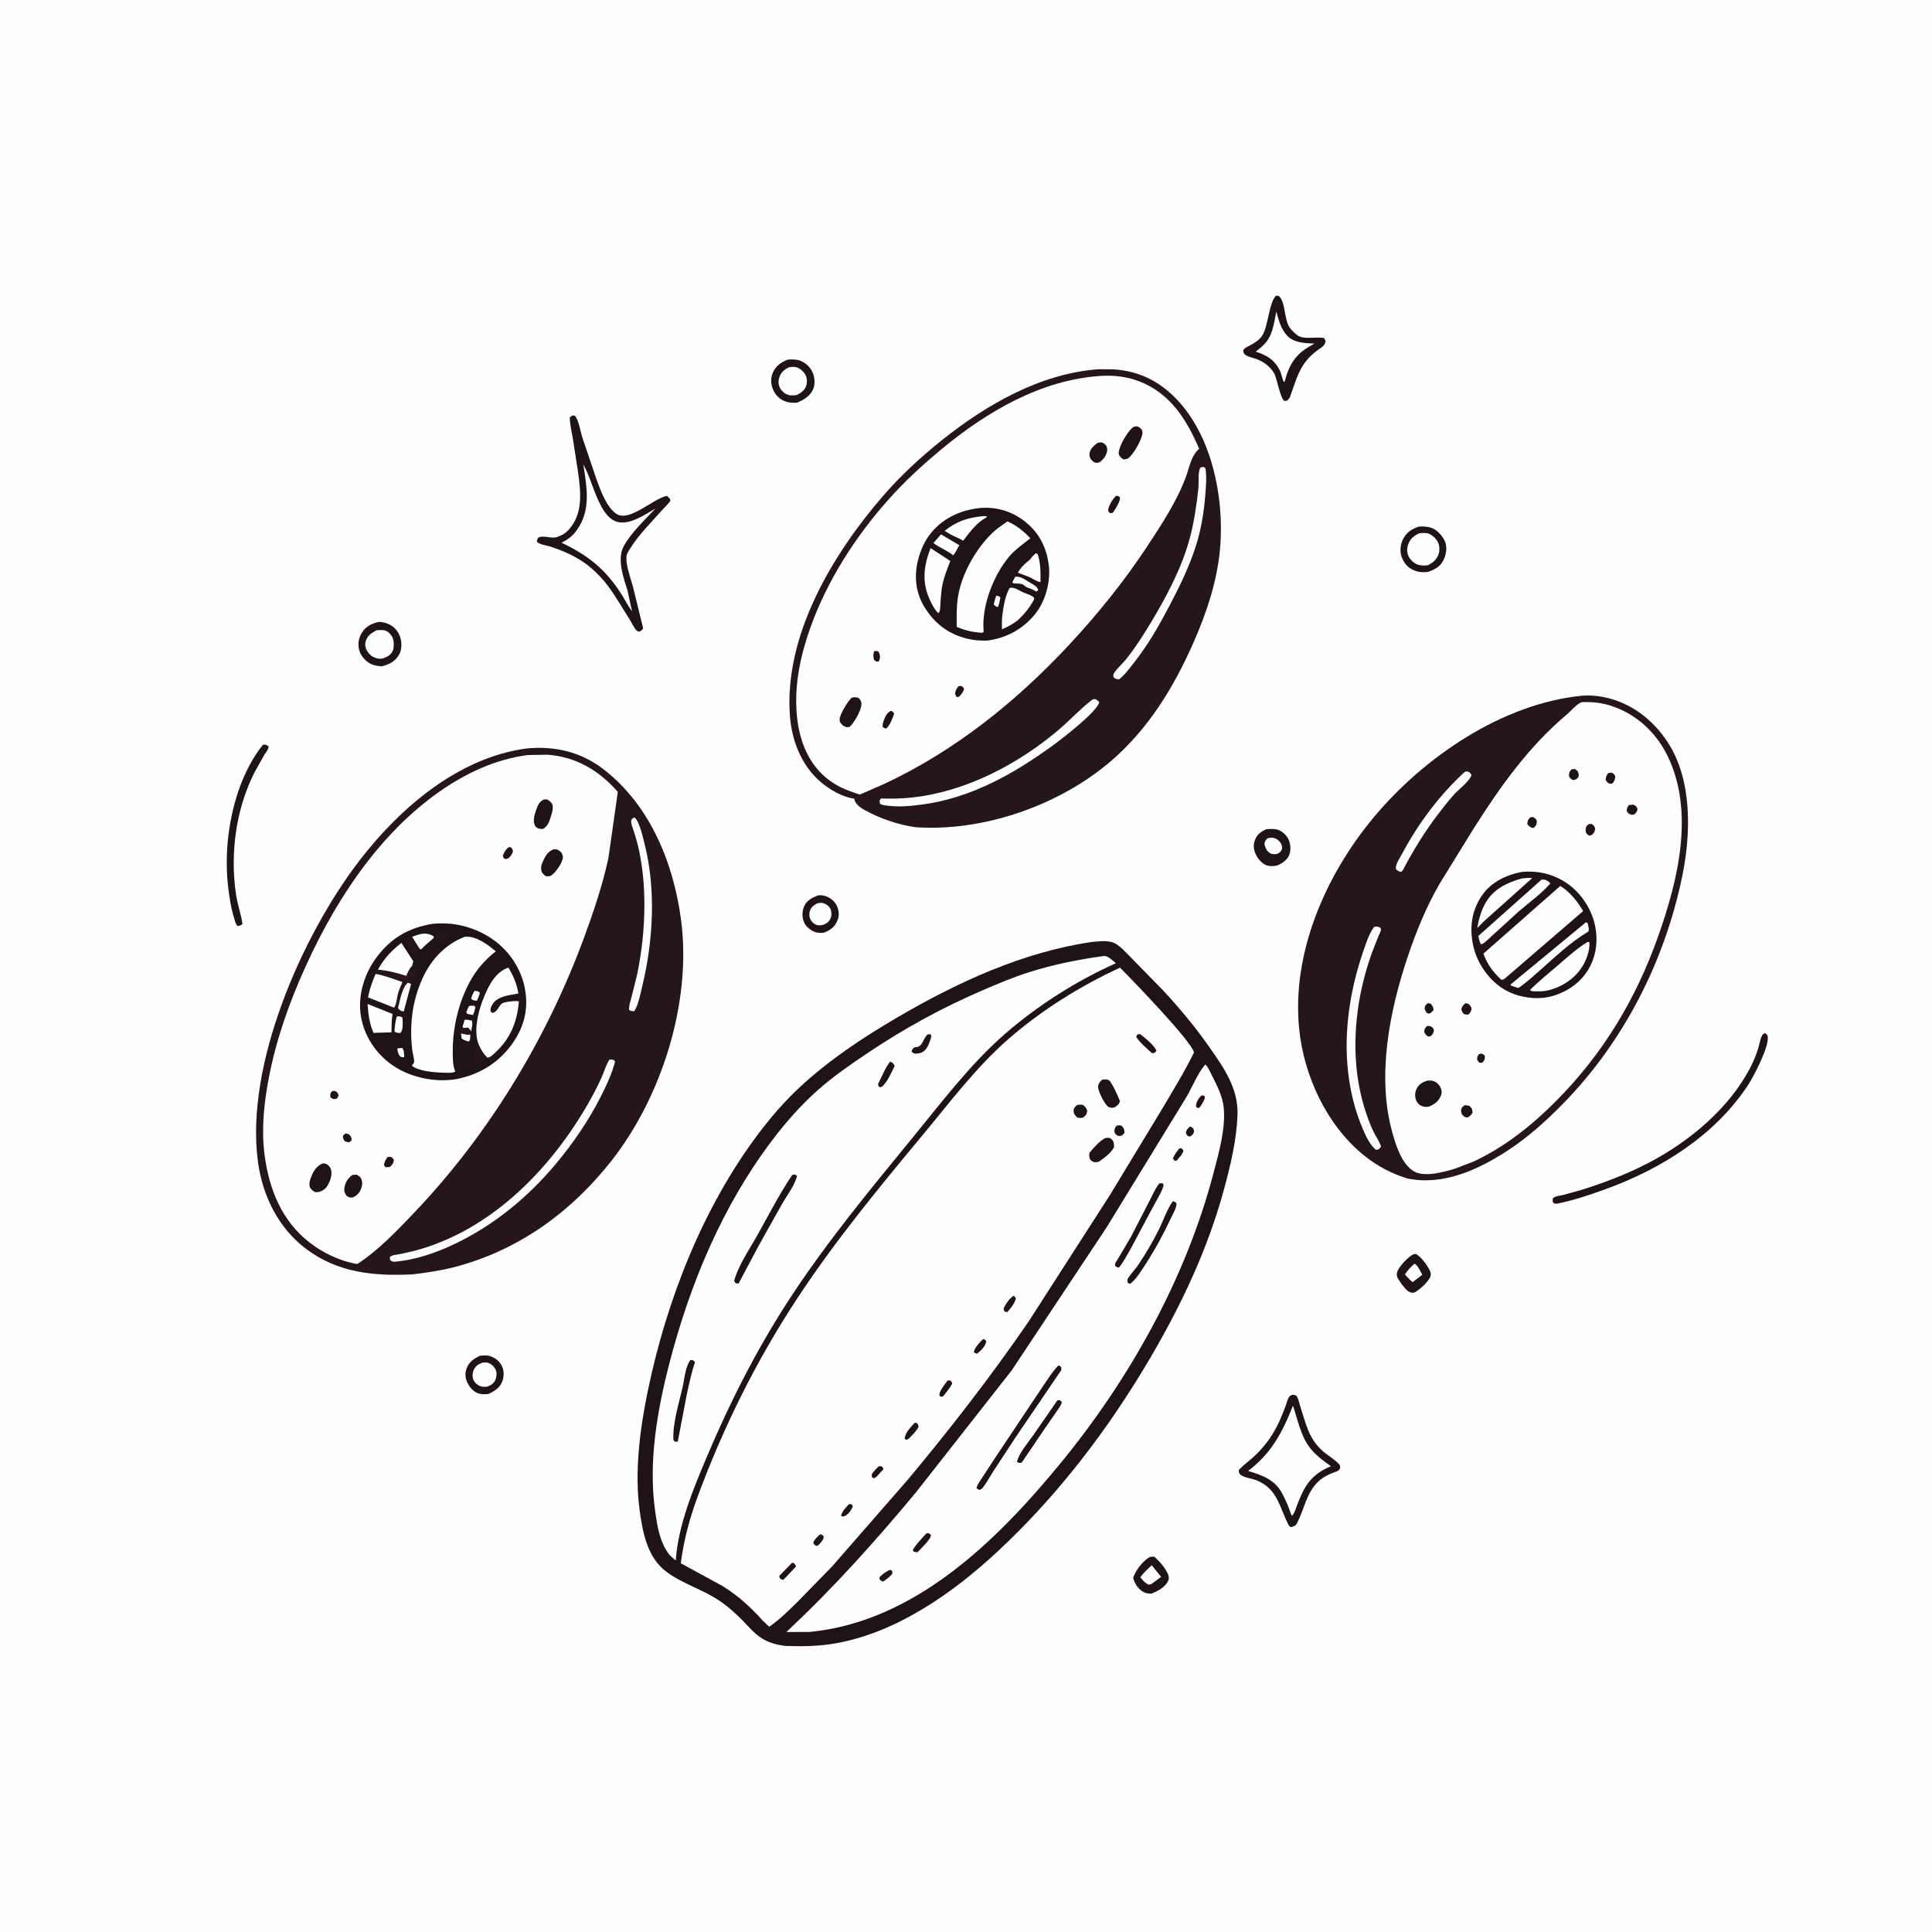 <svg version="1.1" xmlns="http://www.w3.org/2000/svg" style="display: block;" viewBox="0 0 2048 2048" width="1024" height="1024">
<path transform="translate(0,0)" fill="rgb(254,254,254)" d="M -0 -0 L 2048 0 L 2048 2048 L -0 2048 L -0 -0 z"/>
<path transform="translate(0,0)" fill="rgb(30,19,22)" d="M 1498.39 1329.5 L 1501.01 1329.3 C 1506.89 1332.66 1512.33 1340.5 1515.48 1346.5 C 1516.68 1348.81 1517.07 1350.49 1516.31 1353.01 C 1514.67 1358.44 1504.44 1367.51 1499.5 1370.06 C 1498.09 1370.37 1496.94 1370.52 1495.5 1370.12 C 1490.53 1368.74 1484.73 1359.86 1482.01 1355.48 C 1480.78 1353.5 1480.32 1351.35 1480.91 1349.07 C 1482.6 1342.53 1492.55 1332.54 1498.39 1329.5 z"/>
<path transform="translate(0,0)" fill="rgb(254,254,254)" d="M 1499.38 1339.5 C 1503.06 1341.29 1505.71 1347.83 1507.66 1351.3 L 1497.5 1359.12 C 1494.58 1357.07 1491.9 1353.74 1489.35 1351.19 C 1491.49 1346.9 1495.86 1342.74 1499.38 1339.5 z"/>
<path transform="translate(0,0)" fill="rgb(30,19,22)" d="M 1218.83 1650.5 C 1220.46 1650.09 1221.83 1650.13 1223.5 1650.12 C 1228.86 1654.66 1236.03 1662.86 1238.44 1669.5 C 1239.2 1671.59 1239.19 1673.73 1238.27 1675.79 C 1235.21 1682.61 1227.08 1686.69 1220.53 1689.36 C 1216.84 1689.33 1214.16 1688.97 1211 1686.94 C 1206.32 1683.93 1202.29 1677.89 1201.19 1672.5 C 1204.14 1664.22 1211.16 1654.96 1218.83 1650.5 z"/>
<path transform="translate(0,0)" fill="rgb(254,254,254)" d="M 1220.91 1659.24 L 1230.82 1671.53 L 1220.5 1679.15 L 1217.5 1679.8 C 1213.66 1678.09 1211.41 1675.1 1208.73 1672 C 1212.33 1667.12 1216.43 1663.29 1220.91 1659.24 z"/>
<path transform="translate(0,0)" fill="rgb(30,19,22)" d="M 867.492 949.007 C 870.356 948.904 872.795 949.097 875.519 950.079 C 880.687 951.943 885.041 955.554 887.309 960.627 C 889.412 965.334 889.799 970.901 887.77 975.688 C 884.65 983.046 880.132 986.15 872.811 988.83 C 869.763 988.953 866.382 988.916 863.5 987.798 C 859.419 986.215 854.676 982.602 852.75 978.573 C 850.005 972.834 849.973 966.371 852.5 960.539 C 855.272 954.143 861.464 951.462 867.492 949.007 z"/>
<path transform="translate(0,0)" fill="rgb(254,254,254)" d="M 866.532 957.5 C 868.416 957.192 870.256 956.801 872.154 957.231 C 875.439 957.975 878.656 960.297 880.212 963.312 C 881.546 965.896 881.731 970.891 880.446 973.537 C 878.551 977.437 876.233 978.971 872.291 980.5 C 870.525 980.75 868.726 981.093 866.946 980.757 C 863.607 980.128 861.049 978.044 859.408 975.129 C 857.761 972.204 857.534 968.876 858.498 965.677 C 859.753 961.516 862.835 959.36 866.532 957.5 z"/>
<path transform="translate(0,0)" fill="rgb(30,19,22)" d="M 1341.99 879.092 C 1345.49 878.729 1349.54 878.496 1353 879.153 C 1357.95 880.093 1363.2 884.612 1365.5 889.003 C 1368.09 893.942 1368.69 900.988 1366.67 906.192 C 1364.55 911.655 1359.29 915.004 1354.22 917.389 C 1350.68 918.176 1346.23 918.523 1342.76 917.325 C 1337.97 915.677 1333.69 910.662 1331.5 906.263 C 1329.07 901.386 1328.29 896.731 1329.97 891.5 C 1332.16 884.686 1335.78 882.254 1341.99 879.092 z"/>
<path transform="translate(0,0)" fill="rgb(254,254,254)" d="M 1343.91 888.5 L 1348 887.959 C 1350.9 888.12 1353.63 889.22 1355.69 891.309 C 1357.61 893.26 1359.41 896.154 1359.01 899 C 1358.51 902.54 1357.08 903.075 1354.5 904.945 C 1352.04 905.727 1348.83 905.772 1346.51 904.484 C 1342.53 902.274 1341.3 898.625 1340.27 894.5 C 1341.1 891.076 1341.28 890.859 1343.91 888.5 z"/>
<path transform="translate(0,0)" fill="rgb(30,19,22)" d="M 509.096 1437.07 C 511.97 1436.97 515.912 1436.48 518.682 1437.28 C 524.178 1438.87 529.127 1442.4 531.784 1447.54 C 534.405 1452.62 534.453 1458.86 532.495 1464.2 C 529.917 1471.23 524.426 1474.38 518.097 1477.59 C 514.656 1477.93 511.205 1478.24 507.827 1477.29 C 502.609 1475.83 498.429 1471.38 495.967 1466.7 C 493.162 1461.38 492.632 1456.43 494.58 1450.75 C 497.073 1443.49 502.485 1440.19 509.096 1437.07 z"/>
<path transform="translate(0,0)" fill="rgb(254,254,254)" d="M 511.437 1444.5 C 514.052 1444 516.497 1444.1 518.94 1445.26 C 522.047 1446.72 525.133 1450.17 526.012 1453.53 C 526.76 1456.38 526.253 1460.49 524.937 1463.13 C 523.088 1466.84 520.216 1468.47 516.5 1469.9 C 513.957 1470.13 511.531 1470.29 509.086 1469.4 C 506.096 1468.31 503.092 1465.59 501.825 1462.64 C 500.516 1459.58 500.723 1455.02 502.179 1452.06 C 504.258 1447.85 507.108 1445.94 511.437 1444.5 z"/>
<path transform="translate(0,0)" fill="rgb(30,19,22)" d="M 278.649 789.5 C 281.856 789.098 281.965 789.462 284.765 791.181 C 284.745 794.371 281.891 797.486 280.199 800.193 L 269.716 818.833 C 249.948 858.247 243.788 904.668 250.19 948.142 C 251.757 958.787 255.517 968.957 257.06 979.5 L 254.5 981.188 L 251.984 981.667 C 249.796 979.822 249.238 976.74 248.389 974.028 C 244.94 962.997 243.026 950.73 241.721 939.224 C 236.159 890.166 247.489 828.905 278.649 789.5 z"/>
<path transform="translate(0,0)" fill="rgb(30,19,22)" d="M 835.043 381.202 C 839.671 380.959 843.833 380.742 848.246 382.358 C 854.126 384.511 859.065 389.393 861.552 395.113 C 863.62 399.868 864.204 407.4 862.173 412.156 C 858.892 419.84 852.16 423.894 844.81 426.877 C 840.618 427.109 836.73 426.972 832.718 425.59 C 826.654 423.501 821.952 418.826 819.488 412.952 C 817.025 407.079 816.782 400.665 819.38 394.792 C 822.474 387.8 828.109 383.898 835.043 381.202 z"/>
<path transform="translate(0,0)" fill="rgb(254,254,254)" d="M 835.896 389.5 C 838.335 388.904 841.607 388.587 844.049 389.256 C 848.151 390.379 851.864 393.854 853.896 397.5 C 855.565 400.493 855.716 405.549 854.705 408.743 C 853.097 413.826 849.059 416.603 844.5 418.797 C 842.096 419.074 839.259 419.337 836.871 418.937 C 832.954 418.279 829.003 415.076 827.094 411.687 C 825.084 408.118 824.851 404.386 825.987 400.5 C 827.619 394.917 830.924 392.159 835.896 389.5 z"/>
<path transform="translate(0,0)" fill="rgb(30,19,22)" d="M 401.856 659.189 C 405.599 659.274 410.146 660.517 413.441 662.303 C 419.161 665.404 423.003 670.684 424.686 676.915 C 426.026 681.873 425.807 689.223 423.173 693.745 C 418.698 701.424 413.002 704.115 404.764 706.335 C 400.675 706.048 396.461 705.494 392.765 703.603 C 387.293 700.803 382.301 695.042 380.725 689.047 C 379.081 682.791 380.166 676.424 383.497 670.925 C 387.874 663.7 394 660.953 401.856 659.189 z"/>
<path transform="translate(0,0)" fill="rgb(254,254,254)" d="M 399.026 668.117 C 401.684 667.976 405.147 667.56 407.743 668.216 C 411.198 669.09 414.59 672.482 416.032 675.654 C 417.648 679.208 417.921 686.31 416.339 689.829 C 414.205 694.574 410.143 696.491 405.5 698.081 C 403.745 698.235 402.109 698.402 400.366 698.05 C 395.695 697.107 392.06 694.496 389.466 690.5 C 387.496 687.464 386.622 683.802 387.543 680.265 C 389.215 673.837 393.59 671.169 399.026 668.117 z"/>
<path transform="translate(0,0)" fill="rgb(30,19,22)" d="M 1504.28 558.169 C 1508.29 557.981 1512.62 558.101 1516.5 559.246 C 1523.11 561.199 1529.21 567.98 1531.81 574.185 C 1534.3 580.148 1532.96 587.996 1530.21 593.66 C 1526.67 600.927 1520.85 603.678 1513.62 606.246 C 1508.16 607.011 1502.5 606.367 1497.5 603.962 C 1491.49 601.072 1487.49 595.669 1485.5 589.388 C 1483.7 583.705 1484.63 576.548 1487.39 571.313 C 1491.25 563.996 1496.6 560.615 1504.28 558.169 z"/>
<path transform="translate(0,0)" fill="rgb(254,254,254)" d="M 1504.07 565.5 C 1506.72 564.879 1509.8 564.779 1512.5 565.164 C 1516.71 565.762 1521.91 570.363 1523.9 573.975 C 1525.99 577.757 1526.38 583.438 1524.93 587.5 C 1522.81 593.441 1518.92 596.512 1513.5 599.232 C 1510.42 599.575 1506.86 599.6 1503.83 598.818 C 1499.49 597.696 1495.28 593.836 1493.27 589.884 C 1491.21 585.829 1491.27 581.498 1492.68 577.24 C 1494.63 571.393 1498.64 567.997 1504.07 565.5 z"/>
<path transform="translate(0,0)" fill="rgb(30,19,22)" d="M 1869.68 1095.5 L 1871.6 1095.52 C 1872.92 1096.73 1873.49 1096.8 1873.83 1098.67 C 1875.74 1109.23 1858.93 1141.22 1852.81 1150.5 C 1817.71 1203.78 1760.71 1239.27 1701.73 1260.65 C 1684.9 1266.75 1668.09 1272.44 1650.5 1275.92 L 1647.59 1275.86 L 1645.96 1274 C 1645.96 1270.93 1645.35 1270.12 1648.5 1268.7 C 1650.93 1267.61 1654.61 1267.31 1657.27 1266.66 L 1675.26 1261.69 C 1700.1 1253.97 1724.41 1244.74 1747.5 1232.7 C 1791.07 1209.99 1833.87 1174.34 1856.3 1129.94 C 1859.46 1123.69 1861.92 1117.19 1864.02 1110.51 C 1865.25 1106.57 1866.03 1099.62 1868.71 1096.54 L 1869.68 1095.5 z"/>
<path transform="translate(0,0)" fill="rgb(30,19,22)" d="M 1352.62 313.5 L 1355.35 313.586 C 1362.85 319.454 1361.01 338.156 1366.95 347 C 1368.93 349.954 1374 355.084 1377.37 356.597 C 1384.43 359.767 1395.73 356.696 1403.6 358.405 L 1405.22 361.5 C 1404.47 366.813 1400.53 368.336 1396.41 371.4 C 1377.53 385.442 1374.87 400.604 1367.16 421.5 L 1364.72 424.5 C 1363.65 424.634 1362.55 425.139 1361.5 424.901 C 1357.86 424.08 1353.26 400.945 1351.19 396.796 C 1347.34 389.096 1339.61 383.307 1331.64 380.511 C 1328.15 379.285 1323.36 378.346 1320.32 376.291 C 1318.21 374.872 1318.31 373.824 1317.78 371.5 C 1319.31 368.52 1322.78 367.442 1325.66 365.793 C 1330.89 362.805 1335.58 360.088 1338.65 354.688 C 1344.35 344.687 1345.58 319.798 1352.62 313.5 z"/>
<path transform="translate(0,0)" fill="rgb(254,254,254)" d="M 1352.93 330.2 C 1355.36 339.047 1357.84 348.814 1364.31 355.688 C 1371.84 363.681 1383.3 363.702 1393.44 364.237 C 1377.8 372.342 1369.73 380.509 1363.89 397.295 L 1361.8 404.5 L 1361 404.932 C 1358.86 400.955 1358.5 396.185 1356.36 392.03 C 1351.01 381.622 1343.1 376.761 1332.28 373.118 L 1331.13 372.74 C 1335.77 369.086 1340.34 365.485 1343.71 360.548 C 1349.58 351.944 1350.93 340.242 1352.93 330.2 z"/>
<path transform="translate(0,0)" fill="rgb(30,19,22)" d="M 1370 1478.5 L 1370.96 1478.47 C 1371 1478.48 1373.72 1479.14 1373.81 1479.21 C 1375.77 1480.49 1377.4 1487.79 1378.1 1490.02 C 1380.84 1498.74 1383.4 1507.67 1386.77 1516.16 C 1390.65 1525.92 1396.93 1534.31 1405.22 1540.73 C 1410.37 1544.72 1416.02 1547.92 1420.2 1553 C 1420.77 1555.66 1421.16 1556.67 1418.83 1558.73 C 1417.61 1559.81 1413.63 1560.89 1411.99 1561.58 C 1406.04 1564.08 1401.29 1566.7 1396.62 1571.32 C 1384.98 1582.82 1382.38 1599.9 1375.21 1614 C 1373.34 1617.68 1372.21 1617.72 1368.5 1618.88 L 1366.43 1617.5 C 1356.24 1598.46 1354.84 1578.68 1332.45 1569.38 C 1327.63 1567.39 1318.67 1566.3 1314.97 1563.27 C 1313.26 1561.87 1313.37 1560.51 1313.07 1558.5 C 1317.28 1553.6 1322.88 1549.64 1327.73 1545.35 C 1338.71 1535.63 1347.74 1523.77 1354.26 1510.64 C 1357.58 1503.96 1360.25 1497.18 1362.81 1490.19 C 1363.77 1487.58 1365.16 1482.02 1367.14 1480.05 C 1367.91 1479.29 1369.05 1479.02 1370 1478.5 z"/>
<path transform="translate(0,0)" fill="rgb(254,254,254)" d="M 1370.59 1490.02 C 1375.38 1504.29 1378.56 1520.71 1387.39 1533.16 C 1393.6 1541.92 1402.28 1548.09 1410.87 1554.3 C 1389.23 1563.13 1382.39 1575.83 1374.53 1596.67 C 1373.26 1600.02 1372.16 1604.39 1369.5 1606.85 L 1367.92 1603.5 C 1365.74 1596.41 1362.55 1589.59 1359.1 1583.02 C 1351.49 1568.5 1337.7 1563.73 1323.05 1559.25 C 1347.6 1540.77 1359.63 1518.06 1370.59 1490.02 z"/>
<path transform="translate(0,0)" fill="rgb(30,19,22)" d="M 606.626 440.5 C 608.231 440.449 609.263 440.281 610.298 441.832 C 613.582 446.754 615.306 457.16 617.095 463.111 L 632.175 507.8 C 636.559 519.488 642.592 537.053 653.104 544.5 C 666.829 554.223 692.504 528.288 707.07 525.614 L 710.247 528.888 C 710.331 529.543 710.632 530.206 710.5 530.853 C 710.194 532.349 702.922 539.506 701.505 541.115 C 690.276 553.87 677.19 566.601 668.239 581.077 C 667.133 582.866 664.633 586.6 664.305 588.514 C 662.706 597.834 668.495 612.751 670.89 621.673 L 678.952 654.584 L 681.764 666 C 680.425 668.277 680.052 668.369 677.648 669.545 C 676.857 669.271 675.974 669.182 675.273 668.724 C 673.004 667.24 669.585 660.149 667.979 657.578 C 660.42 645.48 653.198 632.998 644.738 621.5 C 639.556 614.457 633.1 607.555 626.423 601.915 C 613.53 591.022 597.859 583.863 581.818 578.957 C 577.855 577.746 571.514 577.213 569.051 574 L 570.008 570.5 C 574.438 566.58 583.767 571.218 589.931 569.414 L 591 569.061 C 595.462 567.63 599.179 565.477 602.415 562.023 C 618.752 544.586 615.591 520.492 612.553 499.018 L 607.102 464 C 605.834 456.874 604.056 449.768 604.007 442.5 L 606.626 440.5 z"/>
<path transform="translate(0,0)" fill="rgb(254,254,254)" d="M 618.298 492.169 C 625.99 506.214 629.594 522.562 637.444 536.904 C 641.199 543.764 646.609 551.268 654.554 553.257 C 667.984 556.619 683.554 545.437 694.814 539.085 C 683.724 550.872 669.005 564.695 661.25 578.866 C 653.669 592.719 660.951 612.345 665.318 626.421 L 669.975 648.117 C 665.225 641.588 661.57 633.999 657.071 627.238 C 640.288 602.014 622.164 588.135 595.31 575.32 C 601.844 571.94 606.652 568.496 611.056 562.507 C 626.911 540.943 622.043 516.661 618.298 492.169 z"/>
<path transform="translate(0,0)" fill="rgb(37,22,26)" d="M 1677.69 737.412 C 1685.01 736.843 1692.81 737.546 1700 738.97 C 1728.35 744.582 1751.5 762.185 1767.35 786.067 C 1794.01 826.221 1792.61 883.213 1783.29 928.582 C 1764.81 1018.57 1721.53 1103.76 1657.33 1169.5 C 1639.45 1187.8 1620.17 1205.23 1598.73 1219.28 C 1567.44 1239.79 1529.83 1257.17 1491.78 1249.21 C 1474.47 1243.86 1459.41 1235.77 1445.35 1224.33 C 1406.18 1192.45 1382.07 1140.1 1377.14 1090.45 C 1369.16 1010.19 1404.99 928.23 1455.4 867.371 C 1508.91 802.773 1592.74 745.523 1677.69 737.412 z"/>
<path transform="translate(0,0)" fill="rgb(254,254,254)" d="M 1552.41 818.5 L 1554.56 817.584 C 1557.95 818.34 1557.8 818.651 1559.9 821.5 C 1557.85 828.172 1546.74 836.293 1541.76 841.792 C 1535.79 848.399 1530.22 855.448 1524.83 862.532 C 1510.2 881.745 1498.27 901.138 1487.03 922.5 L 1485.41 924.14 C 1482.55 923.94 1482.16 923.308 1479.87 921.5 C 1479.65 920.419 1479.54 920.267 1479.71 919 C 1480.29 914.615 1484.23 908.852 1486.36 904.881 C 1503.41 872.943 1525.7 843.072 1552.41 818.5 z"/>
<path transform="translate(0,0)" fill="rgb(254,254,254)" d="M 1456.72 982.5 C 1460.01 982.11 1460.36 981.981 1463.27 983.5 C 1463.48 984.167 1463.98 984.804 1463.91 985.5 C 1463.72 987.319 1461.85 990.688 1461.13 992.489 L 1454.56 1009.32 C 1450.24 1021.27 1446.56 1033.6 1443.78 1046 C 1433.91 1090.03 1433.63 1137.91 1448.46 1180.82 C 1450.68 1187.26 1453.1 1193.91 1456.15 1200 C 1458.69 1205.05 1462.35 1210.09 1463.96 1215.5 L 1461.5 1218.33 L 1458.5 1218.91 C 1452.14 1213.49 1448.13 1204.9 1444.87 1197.31 C 1436.46 1177.8 1431.61 1158.12 1429.13 1137.08 C 1424.03 1093.84 1431.2 1048.4 1445.45 1007.47 C 1448.26 999.382 1451.37 989.242 1456.72 982.5 z"/>
<path transform="translate(0,0)" fill="rgb(254,254,254)" d="M 1676.66 744.352 C 1688.11 743.757 1698.74 745.028 1709.59 748.776 C 1735.56 757.745 1756.17 777.255 1768.01 801.96 C 1796.48 861.374 1778.61 933.412 1757.8 992.307 C 1734.38 1058.57 1699.48 1116.74 1649.92 1166.7 C 1624 1192.83 1596.1 1215.1 1562.71 1231 L 1543.43 1238.46 C 1531.85 1242.13 1510.08 1248.28 1498.92 1241.74 C 1485.64 1233.96 1479.38 1213.22 1475.57 1199.2 C 1459.34 1139.56 1473.24 1070.18 1492.68 1012.88 C 1501.57 986.669 1512.09 960.989 1525.93 936.969 L 1562.7 877.366 C 1590.75 833.245 1620.66 791.248 1660.95 757.311 C 1664.81 754.063 1672.13 745.57 1676.66 744.352 z"/>
<path transform="translate(0,0)" fill="rgb(30,19,22)" d="M 1567.66 1117.5 L 1570.02 1116.83 C 1572.44 1117.49 1572.51 1117.52 1574.04 1119.5 C 1573.9 1123.33 1573.95 1123.43 1571.5 1126.34 C 1570.27 1126.7 1569.36 1126.58 1568.1 1126.5 L 1565.9 1123.5 C 1565.68 1120.31 1565.89 1120.2 1567.66 1117.5 z"/>
<path transform="translate(0,0)" fill="rgb(30,19,22)" d="M 1513.48 1063.5 C 1514.96 1063.31 1515.52 1063.65 1516.87 1064.18 C 1518.81 1066.85 1519.39 1067.36 1519.65 1070.76 L 1516.5 1073.91 L 1513.98 1074.55 C 1511.4 1072.96 1511.39 1072.34 1510.17 1069.5 C 1510.54 1065.78 1510.66 1066.01 1513.48 1063.5 z"/>
<path transform="translate(0,0)" fill="rgb(30,19,22)" d="M 1512.98 1087.5 C 1514.13 1087.45 1515.84 1087.9 1517 1088.09 C 1519.2 1089.84 1519.44 1089.79 1520.03 1092.5 C 1519.31 1095.42 1518.8 1096.43 1516.5 1098.39 L 1513.98 1098.83 C 1511.72 1097.33 1510.87 1096.48 1509.73 1094 C 1510.06 1090.09 1510.37 1090.15 1512.98 1087.5 z"/>
<path transform="translate(0,0)" fill="rgb(30,19,22)" d="M 1622.01 866.5 L 1625.01 866.059 C 1627.39 867.332 1627.68 867.685 1629.1 870 C 1628.84 874.296 1628.9 874.421 1625.93 877.5 L 1624.61 877.602 C 1621.77 877.016 1620.64 875.6 1618.98 873.5 C 1619.41 869.685 1619.51 869.404 1622.01 866.5 z"/>
<path transform="translate(0,0)" fill="rgb(30,19,22)" d="M 1704.78 819.5 L 1708.5 818.963 C 1710.77 820.362 1711.07 820.639 1712.29 823 C 1711.87 826.945 1711.52 827.47 1709.27 830.5 L 1707.44 830.772 C 1704.52 830.689 1703.74 829.051 1702.09 827 C 1702.3 823.028 1702.62 822.599 1704.78 819.5 z"/>
<path transform="translate(0,0)" fill="rgb(30,19,22)" d="M 1665.86 815.5 L 1669.5 815.111 L 1672.39 817.5 C 1673.15 819.421 1673.74 820.601 1673.42 822.719 C 1673.14 824.615 1671.89 825.032 1670.5 826.192 L 1667.98 826.931 C 1665.04 826.067 1665.03 825.539 1663.21 823 C 1663.34 818.988 1663.14 818.756 1665.86 815.5 z"/>
<path transform="translate(0,0)" fill="rgb(30,19,22)" d="M 1726.64 853.5 C 1728.21 853.179 1729.9 853.138 1731.5 852.991 C 1734.43 854.485 1734.47 854.521 1735.86 857.5 C 1735.07 860.775 1735.02 861.003 1732.5 863.218 L 1729.98 863.829 C 1726.61 862.722 1726.42 862.731 1724.39 859.844 C 1724.49 856.938 1724.94 855.852 1726.64 853.5 z"/>
<path transform="translate(0,0)" fill="rgb(30,19,22)" d="M 1684.31 873.5 L 1687.5 873.47 C 1689.74 875.434 1690.19 875.673 1690.99 878.5 C 1690.43 881.824 1689.73 882.754 1687.5 885.086 L 1684.5 885.874 L 1681.59 883.5 C 1681 881.985 1680.65 880.885 1680.86 879.238 C 1681.29 875.778 1681.53 875.703 1684.31 873.5 z"/>
<path transform="translate(0,0)" fill="rgb(30,19,22)" d="M 1553.3 1063.5 L 1556.5 1064.03 C 1558.74 1066.2 1559.26 1066.51 1559.97 1069.5 C 1559.08 1072.73 1558.82 1073.18 1556.4 1075.5 C 1554.75 1075.66 1553.61 1075.35 1552 1074.99 C 1550.06 1073.09 1549.86 1072.62 1549.1 1070 C 1550.2 1066.39 1550.45 1065.98 1553.3 1063.5 z"/>
<path transform="translate(0,0)" fill="rgb(30,19,22)" d="M 1552.94 1171.5 C 1554.4 1171.51 1556.05 1171.96 1557.5 1172.21 C 1560.25 1174.92 1560.47 1174.93 1561.02 1179 C 1559.73 1181.96 1559.16 1182.28 1556.5 1184.18 L 1555.25 1184.5 C 1552.32 1184.64 1551.35 1182.94 1549.5 1181.08 C 1549.1 1179.36 1548.53 1177.71 1549 1175.95 C 1549.71 1173.22 1550.71 1172.98 1552.94 1171.5 z"/>
<path transform="translate(0,0)" fill="rgb(30,19,22)" d="M 1513.36 1145.5 C 1515.63 1145.25 1517.82 1145.34 1520 1146.16 C 1523.34 1147.41 1526.09 1150.39 1527.38 1153.68 C 1528.58 1156.74 1528.52 1159.01 1527.19 1162 C 1524.55 1167.91 1520.34 1170.82 1514.5 1173.09 C 1511.95 1173.48 1509.36 1173.46 1506.97 1172.4 C 1504.19 1171.17 1502.05 1168.9 1501.05 1166.03 C 1499.67 1162.04 1499.73 1157.99 1501.69 1154.18 C 1504.35 1149.03 1507.98 1147.08 1513.36 1145.5 z"/>
<path transform="translate(0,0)" fill="rgb(30,19,22)" d="M 1613.27 924.24 C 1629.59 922.73 1645.09 926.162 1659 934.954 C 1674.69 944.87 1686.77 962.423 1690.7 980.606 C 1694.4 997.759 1691.94 1015.28 1682.21 1030.04 C 1672.84 1044.27 1657.27 1053.55 1640.79 1057.04 C 1634.05 1058.33 1626.62 1058.36 1619.85 1057.38 L 1618 1057.09 C 1608.97 1055.75 1600.31 1052.58 1592.61 1047.62 C 1577.22 1037.71 1565.37 1019.95 1561.61 1002.13 C 1557.6 983.138 1559.9 964.944 1571.34 948.668 C 1581.09 934.805 1597.09 927.272 1613.27 924.24 z"/>
<path transform="translate(0,0)" fill="rgb(254,254,254)" d="M 1612.91 931.217 C 1614.93 931.091 1622.84 929.973 1624.02 930.983 L 1572.67 976.936 L 1565.88 983.803 C 1567.64 974.441 1569.82 965.925 1574.5 957.533 C 1582.87 942.503 1597.16 935.814 1612.91 931.217 z"/>
<path transform="translate(0,0)" fill="rgb(254,254,254)" d="M 1634.01 932.5 L 1635.96 932.297 C 1638.95 932.467 1641.63 934.327 1643.5 936.413 C 1634.01 947.452 1620.74 956.795 1609.68 966.348 L 1574.31 998.623 C 1572.76 999.813 1571.88 1000.45 1570 1001.1 C 1568.2 998.528 1567.8 995.18 1567.11 992.166 L 1634.01 932.5 z"/>
<path transform="translate(0,0)" fill="rgb(254,254,254)" d="M 1681.34 977.5 L 1682.89 978.5 C 1683.6 981.694 1684.84 984.382 1683.72 987.5 C 1664.15 999.058 1648.3 1014.69 1631.32 1029.54 C 1624.35 1035.64 1617.28 1042.3 1609.5 1047.32 L 1605.5 1046.04 L 1601.5 1044.77 L 1601.37 1043.5 L 1681.34 977.5 z"/>
<path transform="translate(0,0)" fill="rgb(254,254,254)" d="M 1682.94 998.5 L 1684.76 998.688 C 1685.56 1005.84 1682.37 1015.34 1679.08 1021.55 C 1671.99 1034.91 1659.16 1044.41 1644.82 1048.78 L 1643 1049.31 C 1636.81 1051.19 1630.89 1050.89 1624.5 1050.76 C 1622.75 1050.24 1623.66 1050.62 1621.8 1049.5 C 1631.03 1040.24 1641.47 1031.86 1651.4 1023.34 C 1661.44 1014.73 1671.58 1005.34 1682.94 998.5 z"/>
<path transform="translate(0,0)" fill="rgb(254,254,254)" d="M 1653.95 939.151 C 1664.07 945.253 1672.27 955.715 1678.26 965.734 L 1595.29 1037.2 C 1593.71 1038.46 1593.4 1038.31 1591.5 1038.63 C 1582.8 1030.6 1576.52 1022.11 1572.45 1010.92 L 1653.95 939.151 z"/>
<path transform="translate(0,0)" fill="rgb(37,22,26)" d="M 1164.23 391.409 L 1180.39 391.521 C 1209.18 393.283 1232.24 405.805 1251.09 427.387 C 1285.04 466.276 1297.05 526.547 1293.69 576.84 C 1291.28 613.009 1279.66 648.209 1265.13 681.187 C 1244.35 728.357 1217.79 771.943 1178.5 806.026 C 1123.93 853.371 1043.12 881.783 970.769 876.898 C 952.7 874.473 933.104 867.779 917.161 859.038 C 912.66 856.57 907.031 852.828 905.691 847.626 L 905.5 846.636 C 892.978 844.967 879.573 837.099 870.072 829.031 C 849.6 811.645 839.29 785.137 837.336 758.8 C 831.023 673.674 882.236 588.005 935.896 525.89 C 954.634 504.2 976.159 484.4 998.529 466.528 C 1045.73 428.819 1102.88 395.964 1164.23 391.409 z"/>
<path transform="translate(0,0)" fill="rgb(254,254,254)" d="M 1272.54 495.5 L 1276 494.925 L 1277.87 496.5 C 1279.27 506.134 1278.38 516.18 1277.58 525.844 C 1276.14 543.167 1273.3 560.832 1268.09 577.449 C 1261.08 599.834 1250.94 620.656 1240.07 641.37 C 1229.57 661.386 1218.61 680.842 1204.84 698.848 C 1199.29 706.098 1193.5 714.136 1186.5 720.056 C 1183.03 719.966 1182.97 719.942 1180.28 717.749 C 1180.28 716.847 1180.04 715.919 1180.26 715.044 C 1181.16 711.418 1189.79 703.622 1192.57 700.205 C 1202.72 687.767 1211.67 673.711 1219.96 659.983 C 1236.58 632.466 1253.13 601.192 1261.35 570.05 C 1265.9 552.831 1268.5 535.132 1270.35 517.436 C 1271 511.175 1269.56 500.559 1272.54 495.5 z"/>
<path transform="translate(0,0)" fill="rgb(254,254,254)" d="M 1158.11 741.5 L 1160.54 740.982 C 1163.17 742.043 1163.54 742.235 1165.23 744.5 C 1162.7 754.761 1125.59 783.246 1117.02 789.5 C 1074.83 820.264 1029.1 846.228 976.421 852.99 C 963.305 854.674 951.368 855.745 938.195 853.684 C 935.882 853.357 934.845 853.278 932.831 852 L 932.399 848.5 C 933.825 845.468 934.974 846.468 938.033 846.546 C 965.315 847.244 990.1 843.042 1016.03 834.503 C 1054.73 821.756 1092.29 799.308 1123.19 772.784 C 1134.74 762.87 1145.27 751.351 1157.3 742.11 L 1158.11 741.5 z"/>
<path transform="translate(0,0)" fill="rgb(254,254,254)" d="M 1167.64 398.435 C 1181.46 397.61 1195.53 399.428 1208.44 404.542 C 1240.72 417.336 1258.06 445.063 1271.11 475.679 L 1270.49 476.288 L 1269.5 477.329 C 1262.44 484.591 1260.81 495.266 1257.45 504.564 C 1247.97 530.753 1231.67 555.455 1216.4 578.671 C 1191.61 616.351 1163.64 650.978 1132.91 683.956 C 1076.91 744.063 1012.04 796.01 937.31 831.003 L 911.458 842.279 C 897.553 837.834 885.605 833.213 874.432 823.41 C 854.086 805.559 845.999 779.743 844.339 753.5 C 842.437 723.421 848.904 693.696 858.969 665.5 C 876.794 615.569 906.381 569.474 941.493 529.914 C 958.767 510.452 977.303 493.404 997.295 476.765 C 1045.45 436.687 1103.78 402.272 1167.64 398.435 z"/>
<path transform="translate(0,0)" fill="rgb(30,19,22)" d="M 926.51 690.5 C 928.306 689.876 929.103 690.008 930.924 690.5 C 931.594 691.466 931.862 691.731 932.261 693 C 933.259 696.18 932.939 698.403 931.5 701.226 C 928.618 701.399 928.764 701.338 926.5 699.514 C 925.696 695.981 925.5 694.004 926.51 690.5 z"/>
<path transform="translate(0,0)" fill="rgb(30,19,22)" d="M 1015.97 727.5 L 1017.62 727.141 C 1020.02 727.068 1020.67 728.345 1021.99 730 C 1021.26 733.214 1019.48 735.225 1017.5 737.746 L 1015.44 739.011 L 1013.73 738.5 L 1012.34 735.5 C 1012.85 731.932 1013.75 730.315 1015.97 727.5 z"/>
<path transform="translate(0,0)" fill="rgb(30,19,22)" d="M 1183.29 525.5 C 1184.98 525.496 1185.71 526.128 1187.14 526.942 C 1187.85 531.657 1182.37 539.451 1179.68 543.5 L 1176.99 544.117 C 1175.88 543.039 1174.63 542.524 1174.71 540.835 C 1174.94 536.312 1179.82 528.34 1183.29 525.5 z"/>
<path transform="translate(0,0)" fill="rgb(30,19,22)" d="M 944.426 753.5 C 946.623 754.35 946.585 754.448 947.781 756.5 C 946.223 761.597 943.48 768.678 939.5 772.249 C 937.464 771.909 937.159 771.84 935.607 770.5 C 935.577 768.145 935.912 766.363 936.7 764.125 C 938.242 759.74 940.091 755.584 944.426 753.5 z"/>
<path transform="translate(0,0)" fill="rgb(30,19,22)" d="M 1163.42 469.5 C 1164.42 469.29 1166 468.896 1167 468.979 C 1170.13 469.237 1171.18 470.851 1173.08 473 C 1173.52 474.824 1173.9 476.351 1173.55 478.231 C 1172.56 483.383 1169.62 487.081 1165.5 490.101 C 1162.8 490.795 1161.23 491.067 1158.84 489.255 C 1156.12 487.199 1154.62 484.451 1154.9 481 C 1155.29 476.108 1159.76 472.193 1163.42 469.5 z"/>
<path transform="translate(0,0)" fill="rgb(30,19,22)" d="M 902.969 739.5 C 905.977 738.982 907.609 738.695 910.5 740.075 C 912.428 742.573 913.345 743.739 913.114 747 C 912.651 753.541 905.393 766.394 900.5 770.611 L 897.5 770.907 C 895.659 770.236 894.246 769.781 892.829 768.374 C 890.845 766.404 889.762 764.952 890.074 762 C 890.655 756.521 898.855 743.052 902.969 739.5 z"/>
<path transform="translate(0,0)" fill="rgb(30,19,22)" d="M 1201.48 452.5 L 1205 451.87 C 1207.95 452.74 1208.67 453.522 1210.5 455.825 C 1211.03 457.677 1211.26 458.804 1210.83 460.733 C 1209.28 467.737 1201.54 481.902 1195.5 486.138 C 1194.25 486.561 1192.8 486.773 1191.5 487.054 C 1189.62 486.327 1188.7 485.608 1187.43 484.085 C 1185.85 482.201 1185.64 480.896 1186.02 478.5 C 1187.18 471.126 1195.61 457.021 1201.48 452.5 z"/>
<path transform="translate(0,0)" fill="rgb(30,19,22)" d="M 1039.8 538.408 C 1056.1 537.358 1071.26 541.607 1084.42 551.286 C 1100.45 563.082 1108.97 578.62 1111.64 598.312 C 1114.02 615.875 1108.61 636.456 1097.63 650.473 C 1084.95 666.661 1066.03 676.879 1045.75 679.092 C 1038.84 679.179 1032.6 678.757 1025.84 677.152 C 1005.43 672.301 990.367 660.851 979.525 642.795 C 970.764 628.203 968.878 610.875 972.954 594.5 C 975.722 583.375 980.048 573.221 987.436 564.361 C 1000.74 548.41 1019.55 540.337 1039.8 538.408 z"/>
<path transform="translate(0,0)" fill="rgb(254,254,254)" d="M 1056.06 631.5 C 1058.43 631.92 1058.61 631.667 1060.5 633.381 C 1059.83 636.861 1059.12 640.149 1057.95 643.5 C 1055.43 642.985 1055.26 642.456 1053.4 640.804 C 1054.13 637.597 1054.85 634.561 1056.06 631.5 z"/>
<path transform="translate(0,0)" fill="rgb(254,254,254)" d="M 1076.16 611.5 C 1081.25 610.262 1087.42 615.006 1091.77 617.561 C 1095.29 619.627 1099.46 621.423 1100.52 625.5 L 1098.5 627.109 C 1096.23 625.882 1093.85 624.372 1091.37 623.643 C 1088.5 622.799 1087.11 621.838 1084.84 619.948 C 1082.91 618.333 1076.71 618.617 1074 618.39 L 1073.17 617 L 1076.16 611.5 z"/>
<path transform="translate(0,0)" fill="rgb(254,254,254)" d="M 997.494 566.428 L 1016.99 577.991 C 1014.71 581.506 1013.02 585.387 1010.5 588.74 C 1004.51 583.762 995.982 580.624 989.444 575.666 L 997.494 566.428 z"/>
<path transform="translate(0,0)" fill="rgb(254,254,254)" d="M 1097.9 586.5 C 1099.08 586.65 1098.3 586.478 1100.09 587.5 C 1103.19 597.545 1103.13 606.601 1102.9 616.963 C 1099.8 616.965 1094.7 613.462 1091.81 611.997 L 1079.07 607.109 C 1081.02 602.856 1085.07 598.74 1088.68 595.809 C 1090.34 594.468 1091.74 593.389 1092.99 591.653 C 1094.42 589.655 1096.08 588.141 1097.9 586.5 z"/>
<path transform="translate(0,0)" fill="rgb(254,254,254)" d="M 1039.68 547.37 C 1041.91 546.957 1043.72 547.094 1045.95 547.229 L 1045.79 548.5 C 1035.1 554.047 1028.29 563.895 1020.98 573.158 L 1015.12 570.071 C 1010.13 567.967 1005.91 565.701 1001.4 562.694 C 1013.31 553.114 1024.49 549.115 1039.68 547.37 z"/>
<path transform="translate(0,0)" fill="rgb(254,254,254)" d="M 1070.04 623.5 C 1070.89 623.16 1071.03 623.034 1072.08 623.006 C 1076.61 622.882 1080.56 626.252 1084.5 627.91 C 1089.05 629.822 1092.16 630.201 1096.13 633.5 L 1096.16 635.5 C 1091.57 644.074 1086.09 650.595 1079.13 657.344 C 1073.69 661.443 1068.38 664.415 1062.18 667.135 C 1061.98 661.783 1061.89 656.719 1062.62 651.394 L 1062.89 649.5 C 1064.05 640.659 1065.87 631.453 1070.04 623.5 z"/>
<path transform="translate(0,0)" fill="rgb(254,254,254)" d="M 986.446 581.023 L 1007.38 594.662 C 1004.25 602.807 1000.79 611.135 999.062 619.716 C 997.362 628.143 997.14 637.19 996.521 645.767 C 996.02 647.932 996.374 648.567 994.5 649.915 C 990.39 645.823 987.606 640.203 985.272 634.95 C 976.997 616.328 979.317 599.481 986.446 581.023 z"/>
<path transform="translate(0,0)" fill="rgb(254,254,254)" d="M 1068.03 552.65 C 1077.7 557.137 1084.95 562.877 1092.22 570.581 C 1084.67 576.572 1075.93 582.672 1069.73 590.056 C 1053.04 609.917 1040.47 642.478 1042.65 668.604 L 1042.77 669.959 L 1040.5 670.859 C 1031 670.057 1022.95 668.372 1014.2 664.512 C 1014.03 654.012 1013.83 643.268 1015.46 632.865 C 1019.3 608.207 1035.02 580.591 1053.23 563.707 C 1057.61 559.652 1063.17 556.142 1068.03 552.65 z"/>
<path transform="translate(0,0)" fill="rgb(37,22,26)" d="M 558.396 793.358 C 588.477 790.598 615.859 796.975 639.964 815.618 C 689.609 854.013 714.521 916.183 722.168 976.85 C 733.041 1063.11 701.244 1163.28 647.86 1230.87 C 605.9 1283.99 552.598 1323.22 486.898 1341.77 C 470.715 1346.34 454.001 1348.89 437.334 1350.9 C 396.455 1352.84 357.95 1349.28 324.213 1323.69 C 294.792 1301.38 278.155 1267.21 273.367 1231.09 C 259.844 1129.05 319.616 992.3 380.895 912.426 C 423.915 856.353 486.08 802.939 558.396 793.358 z"/>
<path transform="translate(0,0)" fill="rgb(254,254,254)" d="M 672.339 866.5 L 672.528 866.604 C 677.673 869.964 681.744 888.535 683.323 894.765 C 695.465 942.692 692.464 996.916 681.005 1044.63 C 678.963 1053.14 676.934 1064.3 672.5 1071.78 C 669.542 1071.93 669.248 1072.13 666.826 1070.5 C 666.701 1065.46 668.469 1060.55 669.771 1055.72 L 675.446 1032.83 C 680.338 1008.74 683.035 984.774 683.095 960.173 C 683.143 940.581 681.528 921.419 677.572 902.195 C 676.193 895.493 674.308 888.842 672.262 882.316 C 671.165 878.818 668.532 873.26 669.139 869.642 C 669.424 867.945 671.039 867.42 672.339 866.5 z"/>
<path transform="translate(0,0)" fill="rgb(254,254,254)" d="M 645.842 1123.5 C 647.434 1123.04 647.997 1122.99 649.662 1123.45 C 651.528 1123.97 650.849 1123.63 651.954 1125.5 C 648.579 1138.46 642.632 1151.16 636.557 1163.05 C 623.602 1188.41 606.769 1213.03 588.361 1234.81 C 559.477 1268.99 525.521 1297.11 485.276 1317.02 C 464.083 1327.5 441.429 1335.53 417.757 1337.54 C 415.755 1337.28 415.025 1336.87 413.5 1335.56 L 413.285 1332.5 C 415.957 1330.11 420.336 1330.06 423.76 1329.45 L 439 1326.02 C 517.818 1305.35 580.276 1243.03 620.598 1174.72 C 626.793 1164.22 632.588 1153.42 637.617 1142.31 C 640.315 1136.36 642.035 1129.9 645.37 1124.27 L 645.842 1123.5 z"/>
<path transform="translate(0,0)" fill="rgb(254,254,254)" d="M 559.544 800.377 L 580.335 800.028 C 610.633 802.232 635.241 816.84 654.895 839.479 L 644.93 909.642 C 638.542 939.117 628.829 967.776 618.348 996.011 C 578.867 1102.37 517.73 1202.84 439.428 1285.09 C 421.101 1304.35 401.164 1325.43 378.71 1339.9 C 361.023 1337.11 342.751 1328.39 328.634 1317.5 C 298.416 1294.2 285.078 1260.26 280.378 1223.48 C 276.959 1196.73 279.874 1169.36 284.893 1143 C 292.691 1102.06 306.445 1063.19 323.596 1025.27 C 341.713 985.226 363.459 946.996 390.423 912.203 C 431.064 859.763 491.84 809 559.544 800.377 z"/>
<path transform="translate(0,0)" fill="rgb(30,19,22)" d="M 352.222 1156.5 L 355.5 1156.48 C 358.004 1158.41 358.108 1158.46 358.939 1161.5 L 357.124 1164.5 L 355.853 1164.88 C 352.784 1165.33 352.379 1164.87 350.161 1163 C 350.094 1159.3 349.85 1159.28 352.222 1156.5 z"/>
<path transform="translate(0,0)" fill="rgb(30,19,22)" d="M 366.373 1201.5 L 369.822 1202.27 C 372.131 1204.9 372.475 1205.07 372.813 1208.5 L 370.5 1210.76 C 368.295 1210.83 367.5 1210.5 365.5 1209.7 C 363.732 1207.06 363.491 1206.92 363.627 1203.78 L 366.373 1201.5 z"/>
<path transform="translate(0,0)" fill="rgb(30,19,22)" d="M 410.864 1226.5 C 412.554 1226.12 411.81 1226.16 413.672 1226.34 C 415.873 1226.56 416.151 1227.86 417.49 1229.5 C 416.814 1233.81 416.439 1233.92 413.5 1236.83 C 411.594 1237.34 410.441 1237.3 408.5 1237.21 L 407.019 1235 C 407.695 1231.28 408.52 1229.45 410.864 1226.5 z"/>
<path transform="translate(0,0)" fill="rgb(30,19,22)" d="M 538.397 898.5 L 541.014 897.836 C 543.092 899.578 543.094 899.854 543.808 902.5 C 542.193 906.336 541.894 907.352 538.5 909.991 L 535.984 910.737 L 533.757 909.5 L 533.09 907 C 534.386 903.469 535.843 901.255 538.397 898.5 z"/>
<path transform="translate(0,0)" fill="rgb(30,19,22)" d="M 373.56 1245.5 L 378 1245.18 C 380.028 1246.42 381.387 1246.87 382.582 1249.03 C 384.371 1252.26 384.218 1255.86 383.06 1259.29 C 381.469 1264 378.882 1266.9 374.5 1269.12 L 373.105 1269.44 C 370.686 1269.7 369.288 1268.94 367.375 1267.62 C 365.383 1264.71 364.522 1262.59 365.126 1259 C 366.095 1253.23 368.838 1248.83 373.56 1245.5 z"/>
<path transform="translate(0,0)" fill="rgb(30,19,22)" d="M 586.36 900.5 L 588.121 900.266 C 591.322 900.167 593.039 901.935 595.26 903.829 C 596.232 906.408 597.195 907.847 596.415 910.67 C 594.848 916.337 588.578 925.623 583.661 928.5 L 580 929.048 C 577.43 928.909 575.918 926.396 574.372 924.665 C 573.017 919.778 573.525 917.589 575.567 913.049 C 578.016 907.604 580.599 902.779 586.36 900.5 z"/>
<path transform="translate(0,0)" fill="rgb(30,19,22)" d="M 576.51 847.5 L 579.708 847.384 C 582.906 849.007 583.86 849.924 585.706 853 C 586.275 856.756 585.838 859.482 584.701 863.101 C 582.777 869.228 581.412 875.566 575.5 878.741 C 574.041 878.729 573.814 878.784 572.314 878.52 C 570.084 878.127 568.288 877.354 567.153 875.27 C 564.402 870.218 566.817 862.868 568.612 857.844 C 570.334 853.021 571.759 849.75 576.51 847.5 z"/>
<path transform="translate(0,0)" fill="rgb(30,19,22)" d="M 341.348 1233.5 C 343.295 1233.19 344.163 1233.11 346 1233.94 C 348.022 1234.86 350.118 1237.32 350.768 1239.38 C 352.469 1244.75 350.284 1251.26 347.675 1255.94 C 345.341 1260.14 342.52 1262.12 338.014 1263.5 L 334.5 1263.85 C 331.048 1262.17 330.556 1261.57 328.435 1258.58 C 327.821 1255.5 327.849 1253.66 328.81 1250.62 C 331.118 1243.31 334.336 1237.08 341.348 1233.5 z"/>
<path transform="translate(0,0)" fill="rgb(30,19,22)" d="M 458.478 979.309 C 480.033 977.193 500.514 981.954 518.871 993.467 C 537.534 1005.17 551.435 1024.3 556.012 1045.97 C 560.483 1067.14 556.61 1086.07 544.667 1103.99 C 530.286 1125.58 509.417 1138.76 484.107 1143.85 C 461.355 1147.82 434.902 1142.26 415.89 1129.07 C 398.566 1117.06 386.319 1098.62 382.667 1077.78 C 378.994 1056.82 385.481 1034.14 397.632 1016.97 C 413.179 994.999 432.287 983.658 458.478 979.309 z"/>
<path transform="translate(0,0)" fill="rgb(254,254,254)" d="M 421.198 1111.5 C 422.957 1110.88 424.637 1111 426.5 1110.94 C 428.53 1113.89 428.236 1116.99 428.518 1120.5 C 426.269 1120.99 426.238 1120.86 424.152 1119.82 C 421.949 1116.93 421.565 1115.09 421.198 1111.5 z"/>
<path transform="translate(0,0)" fill="rgb(254,254,254)" d="M 488.771 1095.3 C 492 1096.09 495.08 1097.19 498.407 1096.44 C 498.676 1098.76 498.319 1100.71 497.992 1103 L 496.5 1104.05 C 493.648 1103.22 491.755 1102.56 489.29 1100.81 L 488.771 1095.3 z"/>
<path transform="translate(0,0)" fill="rgb(37,22,26)" d="M 488.771 1095.3 C 488.714 1092.81 489.237 1091.31 490.188 1089.03 L 491.337 1089.37 C 493.102 1089.78 494.265 1089.53 496 1089.19 C 497.146 1090.39 498.792 1091.74 499.587 1093.17 L 498.407 1096.44 C 495.08 1097.19 492 1096.09 488.771 1095.3 z"/>
<path transform="translate(0,0)" fill="rgb(254,254,254)" d="M 502.855 1050.5 C 505.93 1050.32 506.065 1050.52 508.677 1052.21 C 508.082 1055.28 506.747 1058.01 505.5 1060.85 C 502.775 1060.72 501.694 1060.47 499.5 1058.83 C 499.908 1055.72 501.421 1053.23 502.855 1050.5 z"/>
<path transform="translate(0,0)" fill="rgb(254,254,254)" d="M 497.053 1066.5 C 498.748 1066.01 500.733 1066.14 502.5 1066.08 L 503.986 1067.5 C 503.382 1070.54 502.673 1073.06 501.5 1075.93 L 495.5 1074.85 L 494.218 1073 L 497.053 1066.5 z"/>
<path transform="translate(0,0)" fill="rgb(254,254,254)" d="M 490.188 1089.03 L 492.5 1081 C 495.086 1080.81 497.493 1081.33 500.023 1081.78 C 501.644 1084.9 499.793 1089.58 499.587 1093.17 C 498.792 1091.74 497.146 1090.39 496 1089.19 C 494.265 1089.53 493.102 1089.78 491.337 1089.37 L 490.188 1089.03 z"/>
<path transform="translate(0,0)" fill="rgb(254,254,254)" d="M 420.637 1077.5 C 423.253 1077.1 423.977 1077.49 426.5 1078.42 L 426.745 1080.68 C 426.988 1085.08 427.401 1091.75 424.5 1095.01 C 421.751 1094.85 420.474 1095.06 418.158 1093.5 C 418.538 1087.9 419.001 1082.9 420.637 1077.5 z"/>
<path transform="translate(0,0)" fill="rgb(37,22,26)" d="M 467.805 986.64 C 468.594 985.799 469.892 985.797 471 985.539 C 474.168 987.582 476.017 985.725 479.49 988.5 C 476.637 991.446 473.978 994.251 470.5 996.49 L 468.5 998.49 L 466.005 997.995 C 465.214 996.346 464.64 994.763 463.24 993.532 L 462.5 993 L 463.06 991.5 L 461.573 989.5 L 462.005 988.005 C 463.421 988.005 462.769 987.872 464.309 988.582 L 465.5 989.158 L 467.805 986.64 z"/>
<path transform="translate(0,0)" fill="rgb(37,22,26)" d="M 444.955 1006.03 C 439.666 1009.47 443.303 1010.27 440.5 1014.49 L 439.51 1013 C 438.226 1011.1 436.794 1009.17 436.005 1007 C 435.522 1005.66 435.734 1005.28 434.82 1004.06 C 433.66 1002.51 434.205 1003.43 433.226 1001.47 L 432.51 1000 C 431.338 997.973 431.51 998.247 431.51 996 C 433.325 993.721 434.034 993.841 436.894 993.058 L 444.955 1006.03 z"/>
<path transform="translate(0,0)" fill="rgb(37,22,26)" d="M 507.615 1107.6 C 509.958 1112.84 512.513 1117.05 516.595 1121.11 C 514.661 1122.01 515.365 1121.51 513.772 1122.96 C 511.407 1125.11 509.154 1126.72 506.5 1128.49 C 505.998 1127.99 503.642 1125.99 503.51 1125.5 C 502.693 1122.47 504.133 1118.97 503.01 1115.6 C 502.447 1113.92 502.655 1113.77 503.005 1112.01 L 503.985 1112.01 L 505.292 1112.55 L 507.615 1107.6 z"/>
<path transform="translate(0,0)" fill="rgb(254,254,254)" d="M 436.894 993.058 C 443.502 990.515 450.18 987.997 457.111 991.159 L 459.737 992.5 L 459.927 994 C 455.695 998.091 450.51 1001.77 446.803 1006.24 L 444.955 1006.03 L 436.894 993.058 z"/>
<path transform="translate(0,0)" fill="rgb(254,254,254)" d="M 389.655 1064.27 L 416.078 1074.82 C 415.038 1081.27 415.115 1087.81 414.992 1094.32 L 395.927 1094.89 C 391.516 1084.77 390.391 1075.13 389.655 1064.27 z"/>
<path transform="translate(0,0)" fill="rgb(37,22,26)" d="M 400.683 1027.87 C 411.333 1028.81 420.368 1031.23 430.55 1034.4 C 432.095 1031.34 433.638 1027.23 435.993 1024.73 L 436.755 1024.06 L 441.5 1024.51 C 442.627 1026.35 442.586 1027.37 442.49 1029.5 L 441.49 1031 L 439.995 1033.99 L 439.212 1035.53 L 435.77 1043.01 L 428.022 1072.06 L 425.995 1073.99 C 422.856 1073.42 419.869 1070.57 417.837 1068.23 C 420.321 1064.15 420.412 1059.39 421.485 1054.83 C 422.613 1050.03 424.641 1045.54 426.578 1041.02 C 417.357 1037.84 407.748 1034.05 398.13 1032.41 C 398.515 1030.88 399.847 1029.23 400.683 1027.87 z"/>
<path transform="translate(0,0)" fill="rgb(254,254,254)" d="M 428.022 1072.06 L 426.696 1071.92 C 424.478 1071.41 422.991 1070.47 421.92 1068.5 C 423.785 1061.37 426.356 1046.05 432.5 1041.72 L 435.77 1043.01 L 428.022 1072.06 z"/>
<path transform="translate(0,0)" fill="rgb(254,254,254)" d="M 400.683 1027.87 C 406.778 1016.36 415.246 1007.43 425.509 999.507 L 438.127 1019 L 436.755 1024.06 L 435.993 1024.73 C 433.638 1027.23 432.095 1031.34 430.55 1034.4 C 420.368 1031.23 411.333 1028.81 400.683 1027.87 z"/>
<path transform="translate(0,0)" fill="rgb(254,254,254)" d="M 398.13 1032.41 C 407.748 1034.05 417.357 1037.84 426.578 1041.02 C 424.641 1045.54 422.613 1050.03 421.485 1054.83 C 420.412 1059.39 420.321 1064.15 417.837 1068.23 L 390.114 1057.29 C 391.746 1048.38 394.647 1040.75 398.13 1032.41 z"/>
<path transform="translate(0,0)" fill="rgb(254,254,254)" d="M 507.615 1107.6 C 501.706 1094.01 506.607 1073.3 511.843 1059.88 C 516.726 1047.37 523.602 1032.27 536.588 1026.59 L 538.985 1025.66 C 544.287 1034.79 547.739 1042.65 549.503 1053.13 C 540.324 1054.97 527.67 1055.75 522.268 1064.32 C 520.55 1067.05 519.67 1068.78 519.973 1072 L 522 1073.78 C 527.634 1072.67 528.35 1066.19 532.488 1063.56 C 535.178 1061.85 547.006 1060.63 550.027 1061.46 C 548.205 1084.65 540.017 1103.29 521.844 1118.58 C 520.18 1119.98 518.835 1121.02 516.595 1121.11 C 512.513 1117.05 509.958 1112.84 507.615 1107.6 z"/>
<path transform="translate(0,0)" fill="rgb(254,254,254)" d="M 492.692 993.043 L 493.679 992.964 C 504.897 992.217 517.355 1001.46 525.546 1008.49 C 514.151 1017.24 504.697 1028.3 497.898 1040.96 C 486.097 1062.93 479.955 1089.14 479.923 1114.06 C 479.915 1120.26 479.917 1128.12 481.9 1134.04 L 482.547 1135.84 C 480.421 1137.9 471.775 1137 468.495 1137.05 C 459.914 1136.74 442.801 1135.36 436.5 1129.55 C 437.949 1128.02 439.04 1127.29 439.025 1125 C 438.999 1121.25 437.303 1116.3 436.879 1112.39 C 435.559 1100.22 435.508 1088.17 436.941 1076 C 438.465 1063.06 442.108 1050.11 447.388 1038.19 C 456.504 1017.62 471.517 1001.15 492.692 993.043 z"/>
<path transform="translate(0,0)" fill="rgb(30,19,22)" d="M 1158.59 998.358 L 1169.15 997.592 C 1173.35 997.694 1177.81 997.909 1181.64 999.848 C 1187.92 1003.03 1193.98 1010.21 1199 1015.19 L 1231.78 1048.67 C 1249.66 1067.71 1266.5 1087.97 1281.51 1109.34 C 1297.03 1131.45 1312.89 1153.74 1311.8 1182.07 C 1310.78 1208.66 1304.44 1235.05 1297.51 1260.64 C 1280.31 1324.12 1252.22 1383.45 1218.99 1440 C 1174.9 1515.04 1121.45 1585.14 1057.61 1644.53 C 1010.3 1688.54 951.066 1730.24 886.377 1741.91 C 868.441 1745.14 850.909 1745.38 832.765 1744.75 C 824.14 1743.78 815.669 1741.6 808.188 1737.06 C 799.827 1732 794.06 1724.84 787.332 1717.94 C 780.032 1710.45 772.456 1703.67 763.851 1697.68 C 745.939 1685.21 724.083 1679.21 706.739 1666.39 C 686.416 1651.38 681.369 1625.14 678.14 1601.72 C 672.435 1560.35 678.293 1514.99 686.704 1474.39 C 706.638 1378.17 745.132 1279.55 804.658 1200.86 C 817.657 1183.68 831.954 1167.2 847.739 1152.53 C 878.812 1123.64 914.308 1100.1 950.823 1078.72 C 1014.65 1041.34 1084.77 1008.85 1158.59 998.358 z"/>
<path transform="translate(0,0)" fill="rgb(254,254,254)" d="M 1277.49 1128.5 L 1278.5 1129.15 C 1280.8 1131.59 1282.85 1136.4 1284.37 1139.38 C 1289.72 1149.93 1295.95 1161.87 1297.16 1173.74 C 1299.44 1196.17 1292.15 1221.39 1286.51 1242.94 C 1257.07 1355.62 1196.99 1462.69 1123.13 1552.4 C 1055.68 1634.31 969.146 1719.16 858.25 1729.93 L 833.549 1729.98 C 883.277 1683.59 927.486 1634.2 970.925 1582.01 L 1072.45 1452.64 L 1173.04 1301.07 L 1256.51 1164.78 C 1263.44 1153.52 1269.08 1138.37 1277.49 1128.5 z"/>
<path transform="translate(0,0)" fill="rgb(30,19,22)" d="M 1261.1 1194.5 L 1262.4 1194.35 C 1264.95 1195.75 1264.77 1196.23 1265.82 1199 C 1265.04 1202.22 1264.71 1202.32 1262.16 1204.5 L 1260.13 1204.69 C 1257.85 1203.32 1257.97 1203.04 1257.04 1200.5 C 1258.13 1197.19 1258.45 1196.78 1261.1 1194.5 z"/>
<path transform="translate(0,0)" fill="rgb(30,19,22)" d="M 1273.35 1161.5 C 1275.78 1161.05 1274.57 1160.92 1276.97 1162 L 1277.21 1164 C 1275.7 1167.88 1274.08 1170.83 1271.5 1174.11 L 1270.03 1174.58 L 1268.06 1173.5 L 1267.86 1172.34 C 1267.76 1168.73 1270.7 1163.9 1273.35 1161.5 z"/>
<path transform="translate(0,0)" fill="rgb(30,19,22)" d="M 1249.97 1217.5 L 1252.46 1217.07 L 1254.5 1219.48 C 1253.84 1223.42 1249.99 1226.99 1247.5 1230.1 L 1245.38 1230.5 L 1243.25 1228 C 1244.98 1224.02 1247.33 1220.9 1249.97 1217.5 z"/>
<path transform="translate(0,0)" fill="rgb(30,19,22)" d="M 942.401 1664.5 C 944.686 1664.13 943.56 1663.97 945.75 1665.14 L 945.995 1668 C 943.408 1671.57 939.792 1673.9 936.287 1676.5 C 934.107 1676.15 933.841 1675.43 932.261 1673.98 L 932.5 1671.83 C 935.525 1668.51 938.453 1666.6 942.401 1664.5 z"/>
<path transform="translate(0,0)" fill="rgb(30,19,22)" d="M 981.941 1625.5 L 984.456 1625.16 L 986.854 1627.1 C 986.97 1631.74 976.029 1641.61 972.5 1645.53 L 968.5 1644.85 L 967.633 1642.92 C 971.357 1636.61 977.089 1631.01 981.941 1625.5 z"/>
<path transform="translate(0,0)" fill="rgb(30,19,22)" d="M 1120.84 1484.5 L 1123.43 1484.11 L 1125.5 1486.21 C 1125.12 1489.52 1122.98 1491.84 1121.17 1494.59 L 1105.56 1517.19 L 1082.99 1550.5 C 1080.22 1550.9 1080.3 1551.16 1078.08 1549.5 C 1080.2 1540.18 1089.74 1529.4 1095.15 1521.59 L 1120.84 1484.5 z"/>
<path transform="translate(0,0)" fill="rgb(30,19,22)" d="M 1243.13 1273.5 C 1244.98 1273.45 1245.34 1274.08 1246.83 1275.07 C 1247.06 1276.04 1247.21 1276.38 1247.04 1277.5 C 1246.3 1282.16 1242.43 1288.63 1240.43 1292.91 C 1232.72 1309.39 1224 1325.29 1214.07 1340.55 C 1209.61 1347.42 1204.95 1355.22 1198.6 1360.5 L 1197.03 1360.75 L 1195.43 1359.58 C 1195.32 1358.55 1194.88 1357.5 1195.11 1356.5 C 1195.78 1353.65 1203.42 1345.52 1205.5 1342.45 C 1213.97 1329.96 1222.05 1316.34 1228.73 1302.79 C 1233.4 1293.31 1237.05 1282.08 1243.13 1273.5 z"/>
<path transform="translate(0,0)" fill="rgb(30,19,22)" d="M 1228.85 1254.5 C 1230.08 1254.25 1231.25 1254.3 1232.5 1254.29 L 1233.48 1256.5 C 1231.23 1264.63 1225.66 1272.69 1221.77 1280.27 L 1198.11 1324.59 C 1194.39 1330.98 1190.93 1337.74 1186.27 1343.5 C 1184.03 1343.71 1183.94 1343.14 1182.15 1341.93 C 1182.1 1341.29 1181.87 1340.63 1182 1340 C 1182.3 1338.44 1184.7 1335.12 1185.54 1333.64 L 1198.71 1311.34 L 1218.24 1273.51 C 1221.51 1267.12 1224.53 1260.25 1228.85 1254.5 z"/>
<path transform="translate(0,0)" fill="rgb(30,19,22)" d="M 1121.94 1447.5 C 1123.83 1447.83 1123.77 1448.18 1125.04 1449.5 L 1124.92 1452.5 L 1076.45 1523.8 L 1052.73 1560 C 1049.09 1565.57 1045.74 1572.22 1041.5 1577.3 C 1040.65 1578.32 1039.65 1578.79 1038.5 1579.41 C 1037 1578.97 1036.31 1578.42 1035.08 1577.5 C 1036.17 1573.1 1039.64 1568.74 1042.1 1564.96 L 1057.26 1541.79 L 1104.54 1470.99 C 1110.03 1463.19 1115.19 1454.26 1121.94 1447.5 z"/>
<path transform="translate(0,0)" fill="rgb(254,254,254)" d="M 1169.53 1013.5 L 1170.38 1013.36 C 1174.69 1013.25 1179.75 1018.45 1182.91 1021.05 C 1140.78 1039.93 1100.26 1065.63 1065.39 1095.92 C 1028.72 1127.78 998.164 1168.43 967.5 1205.86 C 921.409 1262.13 875.215 1317.96 835.553 1379.07 C 801.585 1431.41 773.533 1486.89 749.265 1544.31 C 734.77 1578.61 718.886 1616.87 716.314 1654.26 L 709.526 1648.12 C 699.152 1634.4 696.795 1618.12 694.454 1601.58 C 687.15 1550 696.612 1495.37 709.496 1445.45 C 731.248 1361.15 765.821 1278.25 818.7 1208.53 C 833.25 1189.35 848.955 1171.5 866.99 1155.5 C 883.553 1140.81 902.107 1128.06 920.475 1115.74 C 958.969 1089.92 999.189 1067.99 1041.77 1049.67 C 1057.9 1042.72 1074.32 1035.77 1091.08 1030.5 C 1116.76 1022.43 1142.88 1017.09 1169.53 1013.5 z"/>
<path transform="translate(0,0)" fill="rgb(30,19,22)" d="M 983.434 1096.5 L 986.5 1096.29 L 987.276 1098.5 C 986.167 1103.05 984.087 1109.16 980.968 1112.75 C 978.131 1116.03 974.622 1116.7 970.5 1116.94 C 967.966 1116.4 967.879 1116.52 966.295 1114.5 C 968.617 1107.52 971.466 1111.95 975.447 1108.23 C 978.927 1104.97 979.402 1099.91 983.434 1096.5 z"/>
<path transform="translate(0,0)" fill="rgb(30,19,22)" d="M 943.446 1125.5 L 944.486 1125.62 C 946.454 1127.01 947.467 1127.73 948.384 1130 C 944.494 1137.33 941.496 1145.72 935.398 1151.5 L 932.983 1152.69 L 931.185 1151.5 L 930.793 1149 C 934.82 1141.31 938.174 1132.35 943.446 1125.5 z"/>
<path transform="translate(0,0)" fill="rgb(30,19,22)" d="M 732.093 1441.5 C 734.842 1441.99 734.914 1441.92 736.743 1444 C 733.034 1454.67 730.795 1465.75 728.305 1476.75 L 718.5 1528.04 L 715.816 1528.5 L 713.86 1526.5 C 712.831 1508.36 720.011 1486.86 723.906 1469 C 725.61 1461.19 726.761 1447.67 732.093 1441.5 z"/>
<path transform="translate(0,0)" fill="rgb(30,19,22)" d="M 839.769 1245.5 L 842.517 1244.93 L 844.898 1246.5 C 842.758 1256.05 834.135 1267.3 829.137 1276 L 803.34 1322.1 L 782.987 1360.5 L 780.256 1360.5 L 778.184 1358 C 782.382 1341.75 794.68 1324 802.935 1309.21 C 814.775 1287.99 826.23 1265.65 839.769 1245.5 z"/>
<path transform="translate(0,0)" fill="rgb(254,254,254)" d="M 1187.25 1025.76 C 1199.89 1038.27 1263.83 1104.64 1265.69 1115.69 C 1255.49 1136.46 1243.17 1156.41 1231.4 1176.33 L 1176.38 1267.08 L 1090.17 1401.18 C 1050.31 1459.22 1007.44 1514.42 962.361 1568.48 L 881.843 1660.73 L 844.952 1698.48 C 835.638 1707.61 826.144 1717.05 815.377 1724.44 L 808.452 1717.86 C 795.779 1703.65 781.835 1690.98 765.5 1681.04 L 721.664 1657.13 C 724.748 1632.75 731.049 1609.48 739.557 1586.44 C 766.759 1512.76 801.917 1442 845.097 1376.38 C 885.211 1315.42 931.421 1259.28 978.007 1203.24 C 1007.11 1168.24 1034.44 1131.6 1068.88 1101.5 C 1103.9 1070.89 1145.08 1045.24 1187.25 1025.76 z"/>
<path transform="translate(0,0)" fill="rgb(30,19,22)" d="M 869.289 1626.5 C 871.045 1626.37 871.423 1627.07 872.841 1628.02 L 873.09 1630.5 C 871.366 1634.13 869.478 1636.1 866.5 1638.77 L 865.236 1638.51 C 863.019 1637.68 862.808 1637.05 862.084 1635 C 863.905 1631.29 866.218 1629.22 869.289 1626.5 z"/>
<path transform="translate(0,0)" fill="rgb(30,19,22)" d="M 899.872 1594.5 C 901.023 1594.28 901.997 1594.61 903.133 1594.83 L 904.013 1597 C 901.925 1601.49 899.313 1605.65 894.5 1607.43 C 892.426 1607.65 893.441 1607.85 891.5 1606.63 C 892.949 1601.78 896.483 1598.12 899.872 1594.5 z"/>
<path transform="translate(0,0)" fill="rgb(30,19,22)" d="M 931.262 1554.5 L 933.548 1554.11 C 935.695 1555.35 935.753 1554.82 936.477 1557.39 L 929.091 1565.5 L 926.5 1567.03 L 924.5 1566.22 L 923.972 1563 C 926.043 1559.71 928.507 1557.23 931.262 1554.5 z"/>
<path transform="translate(0,0)" fill="rgb(30,19,22)" d="M 1042.11 1419.5 C 1043.96 1419.7 1044.04 1420.26 1045.33 1421.5 L 1045.3 1422.69 C 1044.54 1427 1039.07 1432.75 1035.5 1434.99 C 1034.3 1434.67 1033.34 1434.08 1032.25 1433.5 C 1033.08 1428.58 1038.55 1422.86 1042.11 1419.5 z"/>
<path transform="translate(0,0)" fill="rgb(30,19,22)" d="M 1183.38 1193.5 C 1185.73 1192.63 1186.38 1192.83 1188.89 1193.24 C 1191.68 1196.46 1191.73 1196.73 1191.98 1201 L 1189.59 1203.5 C 1188.9 1203.76 1188.2 1204.08 1187.44 1204.11 C 1184 1204.26 1183.62 1203.2 1181.5 1200.81 C 1181.09 1196.74 1181.29 1196.73 1183.38 1193.5 z"/>
<path transform="translate(0,0)" fill="rgb(30,19,22)" d="M 1074.42 1373.5 C 1075.71 1374.12 1076.11 1375.32 1076.87 1376.5 C 1075.67 1381.51 1071.14 1387.55 1067.5 1391.06 L 1064.8 1390.16 L 1063.74 1387.5 C 1065.52 1382.74 1070.2 1376.32 1074.42 1373.5 z"/>
<path transform="translate(0,0)" fill="rgb(30,19,22)" d="M 1004.51 1463.5 L 1006.83 1463.21 C 1008.81 1464.81 1008.95 1464.27 1009.28 1467 C 1006.47 1471.9 1003.09 1476.03 999.5 1480.36 C 997.36 1480.89 997.661 1480.56 995.89 1479.5 L 995.759 1478.52 C 995.831 1474.3 1002 1466.76 1004.51 1463.5 z"/>
<path transform="translate(0,0)" fill="rgb(30,19,22)" d="M 839.685 1656.5 L 840.668 1656.68 C 842.584 1657.62 843.143 1658.67 843.864 1660.5 L 830.5 1674.6 C 828.249 1674.51 828.25 1674.17 826.5 1672.93 L 826.108 1670.5 L 839.685 1656.5 z"/>
<path transform="translate(0,0)" fill="rgb(30,19,22)" d="M 969.343 1508.5 L 971.458 1508.18 C 973.375 1510.19 973.488 1510.13 973.663 1512.89 C 970.904 1517.47 967.167 1521.13 963.5 1524.99 L 960.5 1526.36 L 959.05 1525 C 959.375 1518.76 965.251 1513.1 969.343 1508.5 z"/>
<path transform="translate(0,0)" fill="rgb(30,19,22)" d="M 1205.78 1096.5 L 1208.43 1096.15 C 1212.97 1099.38 1224.47 1108.91 1225.86 1114 L 1223.5 1116.27 C 1222.69 1116.39 1221.71 1116.26 1220.88 1116.23 C 1215.61 1111.08 1208.07 1105.29 1204.36 1099 L 1205.78 1096.5 z"/>
<path transform="translate(0,0)" fill="rgb(30,19,22)" d="M 1141.53 1171.5 C 1143.93 1170.73 1145.52 1170.98 1147.97 1171.27 C 1150.89 1173.5 1151.15 1174.11 1152.5 1177.34 C 1151.8 1181.5 1151.67 1181.61 1148.5 1184.41 C 1146.01 1185.44 1144.67 1185.13 1142.09 1184.74 C 1139.9 1182.63 1138.29 1181.24 1138.13 1178 C 1137.96 1174.71 1139.29 1173.57 1141.53 1171.5 z"/>
<path transform="translate(0,0)" fill="rgb(30,19,22)" d="M 1171.35 1206.5 C 1174.43 1206.09 1175.68 1205.43 1178.32 1207.68 C 1181.08 1210.02 1180.78 1212.77 1180.92 1216 C 1177.96 1222.07 1170.16 1227.91 1164.5 1231.58 L 1163 1231.85 C 1159.28 1232.26 1158.41 1231.71 1155.66 1229.28 C 1154.68 1226.19 1154.26 1225.27 1154.9 1222 C 1159.48 1216.53 1165.09 1209.94 1171.35 1206.5 z"/>
<path transform="translate(0,0)" fill="rgb(30,19,22)" d="M 1168.31 1144.5 C 1170.85 1144.24 1173.24 1143.83 1175.55 1145.14 C 1178.13 1146.6 1186.18 1163.68 1187.18 1167.5 C 1186.08 1170.68 1185.04 1171.19 1182.5 1173.29 C 1181.55 1173.73 1181.1 1174 1179.98 1174.19 C 1177.78 1174.58 1175.53 1174.02 1173.9 1172.5 C 1170.48 1169.29 1163.86 1156.61 1164.07 1152 C 1164.24 1148.37 1165.83 1146.84 1168.31 1144.5 z"/>
</svg>